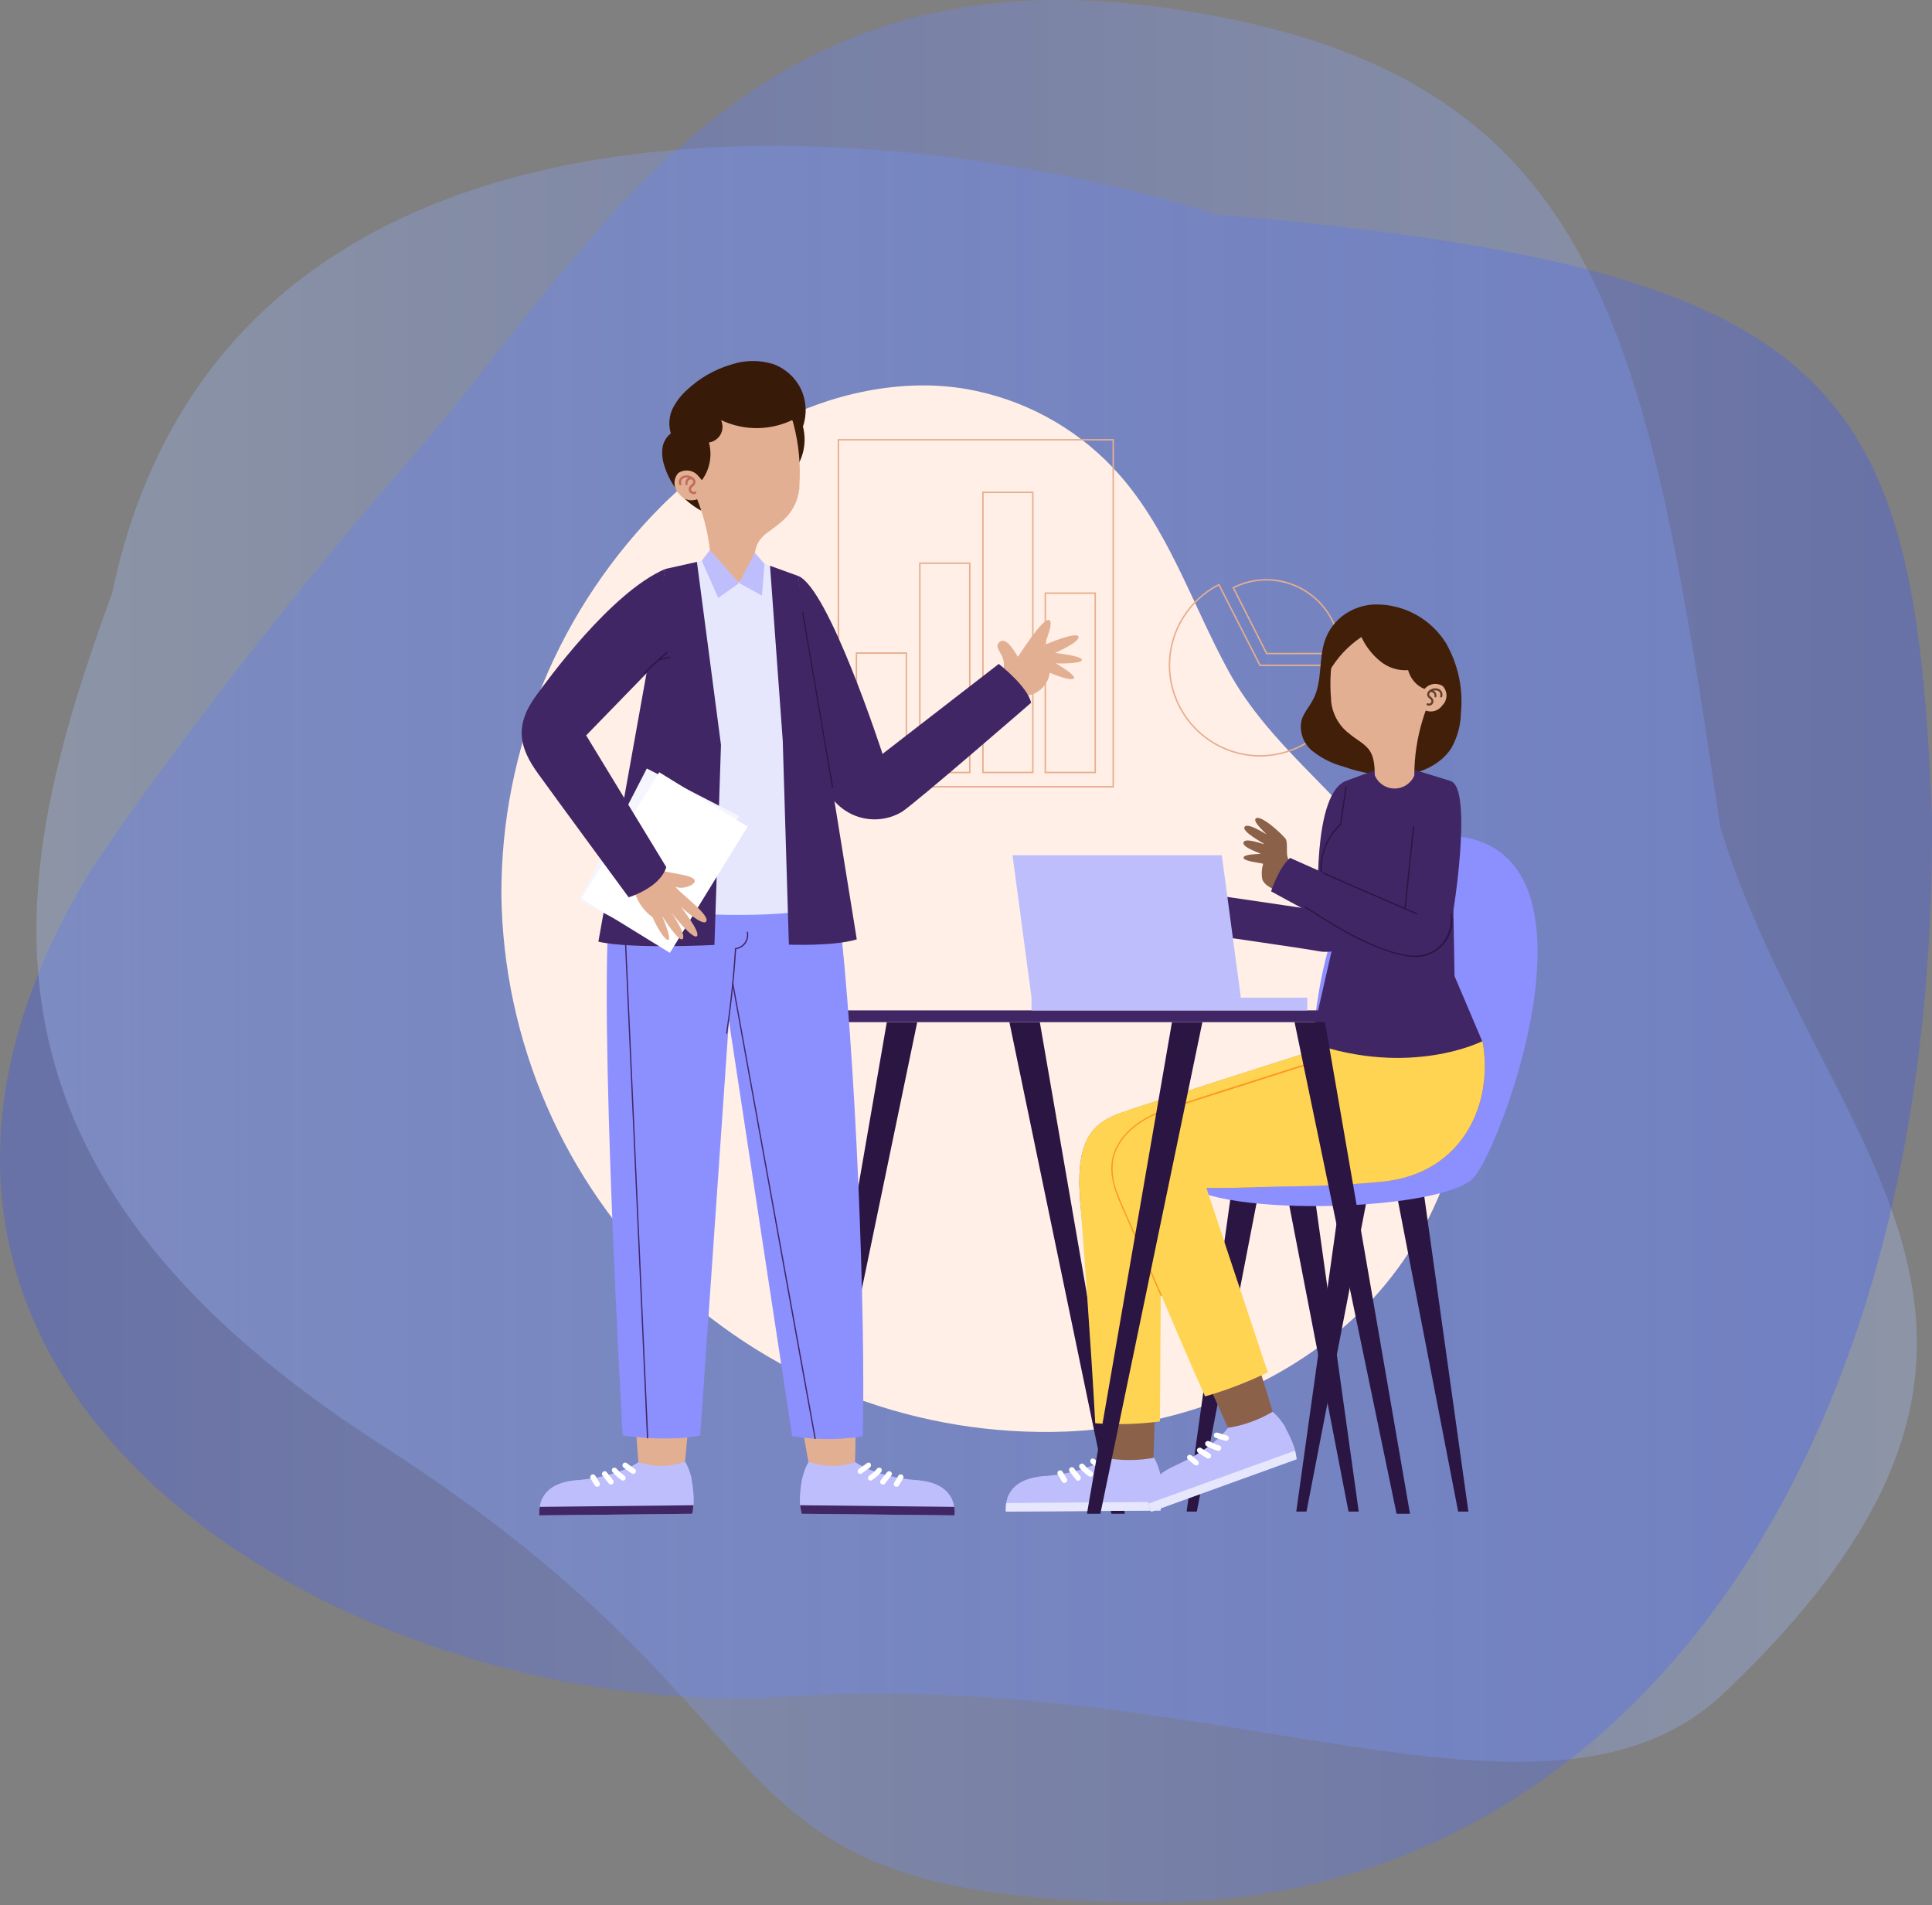 <svg xmlns="http://www.w3.org/2000/svg" width="289" height="285" viewBox="0 0 289 285" fill="none"><rect x="0" y="0" width="289" height="285" fill="#808080" stroke="none"/><path d="M60.457 69.754C37.175 96.459 19.372 121.395 13.381 130.524C-33.695 208.414 53.609 258.056 117.803 253.777C181.998 249.497 230.785 277.743 257.319 253.777C315.522 198.998 271.87 171.608 257.319 123.677C246.192 48.355 239.344 10.695 175.15 1.28C110.956 -8.135 89.558 36.373 60.457 69.754Z" fill="url(#paint0_linear_6_14895)" fill-opacity="0.3"></path><path d="M16.806 88.584C33.925 7.1 134.068 16.971 181.999 32.093C276.152 40.074 286.421 57.771 288.989 121.965C289.845 222.964 239.345 285.446 170.872 284.59C102.398 283.734 123.797 258.912 57.035 216.116C-9.727 173.32 2.256 128.812 16.806 88.584Z" fill="url(#paint1_linear_6_14895)" fill-opacity="0.3"></path><path d="M99.245 75.398C91.535 83.048 85.422 92.153 81.26 102.184C77.098 112.216 74.97 122.975 75 133.835C75.141 144.694 77.436 155.417 81.754 165.381C86.072 175.345 92.326 184.352 100.153 191.88C108.06 199.326 117.367 205.128 127.533 208.949C137.699 212.771 148.523 214.536 159.377 214.142C175.019 213.487 190.722 208.028 202.251 197.4C213.779 186.771 220.644 170.814 218.749 155.268C217.544 145.312 212.967 135.966 207.063 127.975C199.884 118.263 189.753 111.25 183.849 100.525C178.207 90.263 174.67 78.603 166.477 69.957C160.625 63.785 152.942 59.661 144.564 58.193C134.844 56.507 124.206 58.9 115.586 63.433C109.593 66.617 104.09 70.647 99.245 75.398Z" fill="#FFEFE6"></path><path d="M188.478 99.52H202.024C202.008 103.108 200.576 106.544 198.039 109.081C195.502 111.618 192.066 113.05 188.478 113.066C184.89 113.05 181.454 111.618 178.917 109.081C176.381 106.544 174.948 103.108 174.932 99.52C174.934 97.022 175.626 94.574 176.931 92.444C178.237 90.314 180.105 88.586 182.33 87.45L188.478 99.52Z" stroke="#E6AE8E" stroke-width="0.218" stroke-miterlimit="10"></path><path d="M189.473 97.757L184.486 87.914C186.026 87.134 187.729 86.727 189.455 86.726C192.377 86.74 195.174 87.906 197.24 89.972C199.306 92.038 200.472 94.835 200.486 97.757H189.473Z" stroke="#E6AE8E" stroke-width="0.218" stroke-miterlimit="10"></path><path d="M145.063 84.245H137.595V115.555H145.063V84.245Z" stroke="#E6AE8E" stroke-width="0.218" stroke-miterlimit="10"></path><path d="M135.578 97.687H128.11V115.556H135.578V97.687Z" stroke="#E6AE8E" stroke-width="0.218" stroke-miterlimit="10"></path><path d="M154.496 73.643H147.029V115.547H154.496V73.643Z" stroke="#E6AE8E" stroke-width="0.218" stroke-miterlimit="10"></path><path d="M163.83 88.726H156.363V115.547H163.83V88.726Z" stroke="#E6AE8E" stroke-width="0.218" stroke-miterlimit="10"></path><path d="M166.522 65.783H125.412V117.687H166.522V65.783Z" stroke="#E6AE8E" stroke-width="0.218" stroke-miterlimit="10"></path><path d="M155.542 152.901L168.259 226.431H166.25L150.992 152.901H155.542Z" fill="#2A1543"></path><path d="M132.653 152.901L119.937 226.431H121.945L137.203 152.901H132.653Z" fill="#2A1543"></path><path d="M184.215 178.116L177.499 226.108H179.027L188.32 178.116H184.215Z" fill="#2A1543"></path><path d="M196.54 178.116L203.247 226.108H201.719L192.435 178.116H196.54Z" fill="#2A1543"></path><path d="M200.61 178.116L193.902 226.108H195.431L204.714 178.116H200.61Z" fill="#2A1543"></path><path d="M212.932 178.116L219.648 226.108H218.12L208.827 178.116H212.932Z" fill="#2A1543"></path><path d="M176.513 176.106C178.932 182.22 215.814 181.46 220.496 176.106C224.802 171.189 241.963 124.97 215.78 124.97C192.513 124.97 196.33 171.512 196.033 172.045C195.736 172.578 176.626 172.936 176.513 176.106Z" fill="#8C8FFE"></path><path d="M219.727 155.975C219.555 160.431 218.122 164.746 215.596 168.421C213.75 170.991 211.255 173.026 208.365 174.316C198.338 178.84 173.735 177.521 173.735 177.521L172.714 212.456L172.548 218.151C169.342 219.303 165.438 218.194 165.438 218.194L164.888 212.788C163.875 202.762 161.788 182.089 161.596 179.906C160.879 171.39 162.862 168.316 167.15 166.665C169.334 165.792 194.644 157.739 194.644 157.739L195.928 155.993L219.727 155.975Z" fill="#8C6149"></path><path d="M219.727 155.976C219.555 160.431 218.122 164.747 215.596 168.421C213.75 170.992 211.255 173.026 208.365 174.316C198.338 178.84 173.735 177.522 173.735 177.522L173.508 212.623C170.3 213.04 167.058 213.131 163.831 212.893C163.272 202.116 161.788 182.063 161.596 179.88C160.879 171.364 162.862 168.29 167.15 166.639C169.334 165.766 194.644 157.714 194.644 157.714L195.928 155.967L219.727 155.976Z" fill="#FFD453"></path><path d="M173.813 224.5V224.657C173.797 224.883 173.767 225.107 173.726 225.33C173.726 225.522 173.647 225.731 173.604 225.95L150.477 226.107C150.465 225.903 150.465 225.699 150.477 225.496C150.477 225.303 150.477 225.076 150.538 224.814C150.535 224.765 150.535 224.715 150.538 224.666C150.782 223.365 151.717 221.557 154.905 220.963C155.066 220.923 155.229 220.894 155.394 220.875L156.154 220.788H156.416C162.739 220.247 165.525 218.107 165.525 218.107C167.879 218.512 170.286 218.494 172.634 218.054C172.961 218.634 173.219 219.249 173.403 219.889C173.464 220.081 173.525 220.29 173.578 220.517C173.578 220.561 173.578 220.605 173.621 220.657C173.665 220.71 173.665 220.841 173.682 220.945C173.7 221.05 173.682 221.006 173.682 221.033C173.682 221.059 173.682 221.033 173.682 221.085C173.785 221.601 173.853 222.123 173.883 222.648C173.902 223.266 173.879 223.885 173.813 224.5Z" fill="#BFBEFC"></path><path d="M163.175 218.291C163.252 218.214 163.355 218.17 163.463 218.168C163.571 218.174 163.673 218.217 163.752 218.291C163.819 218.335 163.884 218.385 163.944 218.439C164.258 218.666 164.564 218.893 164.887 219.112C164.976 219.17 165.043 219.256 165.079 219.356C165.119 219.46 165.119 219.575 165.079 219.679C165.023 219.774 164.932 219.842 164.826 219.87C164.719 219.897 164.607 219.882 164.511 219.828C164.075 219.522 163.638 219.208 163.219 218.876C163.142 218.8 163.098 218.696 163.097 218.588C163.084 218.482 163.112 218.376 163.175 218.291Z" fill="white"></path><path d="M161.543 219.043C161.581 219.004 161.626 218.973 161.677 218.952C161.727 218.931 161.781 218.92 161.835 218.92C161.89 218.92 161.944 218.931 161.994 218.952C162.044 218.973 162.09 219.004 162.128 219.043C162.429 219.397 162.768 219.716 163.141 219.994L163.316 220.125C163.405 220.184 163.472 220.27 163.508 220.37C163.536 220.479 163.521 220.595 163.464 220.693C163.409 220.787 163.32 220.855 163.215 220.883C163.111 220.91 162.999 220.896 162.905 220.842C162.405 220.495 161.948 220.09 161.543 219.636C161.468 219.555 161.425 219.45 161.42 219.339C161.42 219.284 161.43 219.23 161.451 219.179C161.472 219.127 161.503 219.081 161.543 219.043Z" fill="white"></path><path d="M160.033 219.584C160.11 219.509 160.213 219.465 160.321 219.461C160.376 219.459 160.431 219.469 160.483 219.49C160.534 219.511 160.58 219.543 160.618 219.584L161.561 220.78C161.635 220.859 161.678 220.961 161.683 221.068C161.684 221.124 161.673 221.178 161.652 221.229C161.631 221.28 161.6 221.326 161.561 221.365C161.483 221.44 161.381 221.484 161.273 221.488C161.219 221.491 161.164 221.482 161.114 221.461C161.064 221.439 161.02 221.407 160.985 221.365L160.033 220.169C159.959 220.09 159.916 219.988 159.91 219.881C159.91 219.826 159.921 219.771 159.942 219.72C159.963 219.669 159.994 219.623 160.033 219.584Z" fill="white"></path><path d="M158.373 219.985C158.468 219.931 158.581 219.916 158.687 219.944C158.793 219.972 158.884 220.04 158.94 220.134C159.15 220.483 159.351 220.833 159.56 221.173C159.591 221.221 159.612 221.274 159.622 221.33C159.632 221.385 159.631 221.442 159.619 221.498C159.607 221.553 159.584 221.605 159.551 221.651C159.519 221.698 159.477 221.737 159.429 221.767C159.334 221.822 159.221 221.837 159.115 221.809C159.009 221.781 158.918 221.713 158.862 221.619L158.242 220.571C158.211 220.524 158.19 220.471 158.18 220.416C158.171 220.361 158.172 220.305 158.184 220.25C158.196 220.196 158.219 220.144 158.252 220.099C158.284 220.053 158.325 220.015 158.373 219.985Z" fill="white"></path><path d="M173.788 224.658C173.788 224.876 173.744 225.103 173.7 225.33C173.657 225.557 173.622 225.741 173.578 225.95L150.451 226.116C150.434 225.91 150.434 225.702 150.451 225.496C150.457 225.271 150.477 225.046 150.512 224.824L173.788 224.658Z" fill="#E6E7FD"></path><path d="M193.7 216.832V216.98C193.752 217.199 193.805 217.417 193.848 217.644C193.892 217.871 193.901 218.055 193.936 218.273L172.189 226.133C172.091 225.955 172.009 225.768 171.944 225.574C171.872 225.357 171.814 225.135 171.77 224.911C171.77 224.867 171.77 224.815 171.77 224.762C171.56 223.452 171.848 221.435 174.617 219.819C174.757 219.732 174.903 219.653 175.053 219.583C175.277 219.46 175.508 219.35 175.743 219.251L175.979 219.138C181.761 216.518 183.674 213.574 183.674 213.574C186.026 213.172 188.288 212.356 190.355 211.164C190.857 211.598 191.308 212.087 191.7 212.622L192.076 213.164L192.154 213.277L192.311 213.531C192.311 213.531 192.311 213.583 192.311 213.609C192.311 213.635 192.311 213.609 192.311 213.653C192.577 214.106 192.813 214.576 193.019 215.059C193.293 215.631 193.521 216.224 193.7 216.832Z" fill="#BFBEFC"></path><path d="M181.595 214.526C181.644 214.426 181.728 214.349 181.831 214.308C181.933 214.272 182.043 214.272 182.145 214.308L182.381 214.386C182.748 214.5 183.115 214.613 183.482 214.709C183.589 214.731 183.684 214.79 183.752 214.875C183.811 214.969 183.833 215.081 183.813 215.19C183.804 215.243 183.784 215.294 183.755 215.34C183.725 215.386 183.687 215.425 183.643 215.456C183.598 215.487 183.547 215.509 183.494 215.52C183.441 215.531 183.386 215.532 183.333 215.522C182.818 215.382 182.302 215.225 181.796 215.059C181.747 215.036 181.703 215.003 181.667 214.962C181.631 214.922 181.604 214.874 181.586 214.823C181.554 214.726 181.558 214.621 181.595 214.526Z" fill="white"></path><path d="M180.31 215.775C180.333 215.725 180.365 215.68 180.405 215.643C180.445 215.606 180.492 215.578 180.543 215.559C180.594 215.54 180.649 215.532 180.703 215.534C180.758 215.537 180.811 215.55 180.861 215.574C181.264 215.799 181.688 215.986 182.127 216.133L182.337 216.194C182.442 216.214 182.536 216.273 182.599 216.36C182.631 216.405 182.654 216.456 182.666 216.51C182.678 216.564 182.679 216.62 182.668 216.674C182.647 216.781 182.585 216.876 182.495 216.938C182.406 217 182.296 217.024 182.188 217.006C181.6 216.849 181.034 216.62 180.502 216.325C180.407 216.274 180.332 216.19 180.293 216.089C180.274 216.038 180.266 215.984 180.269 215.93C180.272 215.876 180.286 215.823 180.31 215.775Z" fill="white"></path><path d="M179.071 216.788C179.12 216.689 179.204 216.611 179.307 216.57C179.408 216.531 179.52 216.531 179.621 216.57L180.914 217.382C181.012 217.433 181.089 217.517 181.132 217.618C181.171 217.719 181.171 217.831 181.132 217.933C181.083 218.032 180.999 218.11 180.896 218.151C180.847 218.172 180.793 218.184 180.739 218.184C180.685 218.184 180.632 218.172 180.582 218.151L179.289 217.339C179.192 217.29 179.117 217.205 179.08 217.103C179.038 217.003 179.035 216.891 179.071 216.788Z" fill="white"></path><path d="M177.639 217.758C177.71 217.674 177.811 217.622 177.921 217.612C178.03 217.602 178.139 217.636 178.224 217.705L179.15 218.483C179.196 218.516 179.235 218.559 179.263 218.608C179.292 218.657 179.311 218.711 179.319 218.767C179.326 218.824 179.322 218.881 179.306 218.936C179.291 218.99 179.264 219.041 179.229 219.085C179.15 219.162 179.045 219.204 178.936 219.204C178.827 219.204 178.722 219.162 178.643 219.085L177.709 218.308C177.631 218.242 177.58 218.148 177.567 218.047C177.554 217.945 177.58 217.842 177.639 217.758Z" fill="white"></path><path d="M193.734 216.989C193.778 217.199 193.83 217.417 193.865 217.644C193.9 217.871 193.935 218.055 193.961 218.273L172.214 226.133C172.115 225.956 172.033 225.768 171.97 225.575C171.9 225.356 171.842 225.135 171.795 224.911L193.734 216.989Z" fill="#E6E7FD"></path><path d="M206.854 176.753C195.998 177.871 179.902 177.111 179.902 177.111L188.522 205.112L190.373 211.155C188.325 212.387 186.055 213.205 183.692 213.566L181.247 208.151C176.81 198.352 167.893 178.605 167.517 177.583C166.784 175.661 166.373 168.91 174.137 166.639C181.902 164.369 206.321 155.749 206.321 155.749H221.762C223.474 165.155 218.767 175.522 206.854 176.753Z" fill="#8C6149"></path><path d="M206.853 176.753C195.997 177.871 180.373 177.426 180.373 177.426L189.639 205.278C186.623 206.74 183.488 207.943 180.268 208.876C175.84 199.077 167.36 178.579 167.019 177.583C166.285 175.661 166.189 168.369 173.954 166.098C181.718 163.827 206.321 155.749 206.321 155.749H221.762C223.474 165.155 218.766 175.522 206.853 176.753Z" fill="#FFD453"></path><path d="M196.068 158.901L183.046 163.032L177.674 164.778C176.061 165.253 174.475 165.815 172.923 166.464C170.207 167.669 167.587 169.617 166.591 172.525C165.447 175.879 167.246 179.259 168.565 182.272L173.08 192.595L173.622 193.836C173.674 193.94 173.832 193.836 173.788 193.739L169.334 183.582C168.618 181.923 167.832 180.281 167.203 178.586C166.528 177.001 166.29 175.264 166.513 173.556C167.063 170.551 169.526 168.359 172.137 167.04C173.63 166.341 175.175 165.757 176.757 165.294L181.998 163.626L192.548 160.263L196.12 159.136C196.151 159.129 196.179 159.11 196.196 159.083C196.213 159.056 196.219 159.024 196.212 158.992C196.205 158.961 196.186 158.934 196.159 158.917C196.132 158.899 196.099 158.894 196.068 158.901Z" fill="#FF9620"></path><path d="M178.051 133.102C177.081 132.071 177.535 130.482 176.356 130.648C175.177 130.813 176.086 133.704 176.077 133.783C176.068 133.862 169.963 132.324 169.579 133.276C169.334 133.931 172.435 135.163 172.435 135.163C172.435 135.163 168.068 136.866 168.356 137.591C168.644 138.316 172.173 136.936 172.173 136.936C172.173 136.936 169.832 139.792 170.278 140.159C170.723 140.525 173.09 138.01 173.09 138.01C173.09 138.01 172.173 141.215 172.819 141.154C173.465 141.093 174.566 138.351 174.566 138.351C174.987 138.672 175.474 138.896 175.992 139.008C176.509 139.119 177.045 139.116 177.562 138.997C178.165 138.829 178.719 138.517 179.175 138.088C179.631 137.659 179.977 137.126 180.182 136.534C180.461 135.102 178.505 133.582 178.051 133.102Z" fill="#8C6149"></path><path d="M201.473 116.761C196.181 118.508 197.22 136.167 197.22 136.167L178.879 133.469C178.152 135.355 177.756 137.352 177.709 139.373C177.709 139.373 195.954 141.993 197.255 142.281C198.556 142.569 202.775 142.394 202.932 139.102C203.089 135.809 201.473 116.761 201.473 116.761Z" fill="#402664"></path><path d="M201.875 91.442C200.271 92.319 199.018 93.722 198.329 95.416C197.15 98.368 197.91 101.853 196.408 104.665C195.84 105.748 194.949 106.683 194.661 107.853C194.507 108.689 194.584 109.55 194.882 110.346C195.181 111.141 195.69 111.84 196.356 112.368C197.724 113.447 199.299 114.232 200.984 114.674C203.765 115.683 206.72 116.122 209.674 115.967C212.618 115.687 215.561 114.316 217.098 111.906C218.004 110.305 218.496 108.504 218.53 106.665C218.9 102.992 218.099 99.297 216.242 96.106C215.132 94.365 213.601 92.93 211.791 91.935C209.981 90.94 207.95 90.416 205.884 90.412C204.483 90.421 203.107 90.775 201.875 91.442Z" fill="#421F09"></path><path d="M221.719 155.749C221.719 155.749 211.02 161.216 196.068 155.967L200.784 135.277C197.02 134.045 196.277 127.303 200.391 123.32L201.474 116.761L205.745 115.189L211.361 115.093L217.055 116.84L217.579 146.01L221.719 155.749Z" fill="#402664"></path><path d="M201.159 135.242C200.305 134.94 199.547 134.414 198.965 133.72C198.383 133.026 197.997 132.188 197.849 131.294C197.517 129.422 197.825 127.493 198.722 125.818C199.19 124.91 199.814 124.091 200.565 123.399C200.578 123.393 200.589 123.384 200.598 123.374C200.607 123.363 200.614 123.351 200.618 123.338C200.888 121.477 201.168 119.617 201.439 117.757C201.439 117.634 201.281 117.591 201.264 117.704C200.984 119.556 200.711 121.407 200.443 123.259C199.05 124.551 198.094 126.245 197.709 128.106C197.476 129.064 197.446 130.06 197.621 131.03C197.795 132 198.17 132.923 198.722 133.739C199.314 134.565 200.156 135.178 201.124 135.486C201.229 135.46 201.273 135.276 201.159 135.242Z" fill="#2A1543"></path><path d="M199.115 104.682C199.12 104.72 199.12 104.758 199.115 104.795C199.115 104.795 199.115 104.883 199.115 104.926C199.301 106.668 200.133 108.276 201.447 109.433C201.979 109.886 202.536 110.309 203.116 110.699C203.281 110.804 203.43 110.909 203.57 111.014L203.902 111.267C205.019 112.14 205.648 113.101 205.648 115.957C205.887 116.542 206.294 117.043 206.816 117.398C207.339 117.753 207.955 117.945 208.587 117.95C209.219 117.956 209.838 117.775 210.367 117.429C210.897 117.084 211.312 116.59 211.561 116.009C211.559 113.17 211.983 110.347 212.819 107.634C212.967 107.127 213.116 106.699 213.247 106.359C213.366 106.011 213.503 105.67 213.657 105.337C213.657 105.337 213.552 97.712 212.469 95.73C209.849 90.83 200.452 92.42 199.692 96.306C199.06 99.05 198.865 101.877 199.115 104.682Z" fill="#E3AF93"></path><path d="M198.819 100.455C200.011 98.383 201.663 96.614 203.649 95.284C204.294 96.684 205.25 97.917 206.444 98.891C207.615 99.865 209.116 100.35 210.636 100.245C210.873 101.115 211.373 101.89 212.068 102.464C212.756 103.008 213.602 103.315 214.479 103.337C215.072 101.578 215.213 99.698 214.889 97.87C214.571 96.052 213.579 94.421 212.112 93.302C210.365 92.035 208.077 91.817 205.92 91.773C204.761 91.68 203.595 91.829 202.496 92.21C201.243 92.864 200.153 93.793 199.308 94.926C199.053 95.216 198.857 95.554 198.733 95.919C198.608 96.285 198.558 96.672 198.583 97.057C198.583 97.346 198.234 97.712 198.304 97.992C198.461 98.752 198.627 99.669 198.819 100.455Z" fill="#421F09"></path><path d="M215.735 105.53C215.427 105.973 214.959 106.28 214.429 106.384C213.899 106.488 213.349 106.383 212.896 106.089C212.534 105.689 212.341 105.163 212.359 104.624C212.377 104.084 212.604 103.573 212.992 103.198C213.299 102.753 213.767 102.445 214.298 102.34C214.828 102.236 215.378 102.343 215.831 102.639C216.195 103.038 216.389 103.564 216.372 104.104C216.354 104.644 216.125 105.156 215.735 105.53Z" fill="#E3AF93"></path><path d="M215.307 103.101C215.117 103.009 214.908 102.96 214.696 102.96C214.484 102.96 214.275 103.009 214.084 103.101C213.901 103.177 213.741 103.3 213.622 103.459C213.553 103.547 213.508 103.651 213.49 103.761C213.472 103.87 213.481 103.983 213.517 104.088C213.584 104.253 213.7 104.393 213.849 104.49C213.936 104.55 214.011 104.627 214.067 104.717C214.104 104.783 214.119 104.859 214.111 104.934C214.104 105.009 214.073 105.079 214.023 105.136C213.97 105.189 213.903 105.224 213.83 105.238C213.757 105.252 213.681 105.244 213.613 105.215C213.595 105.205 213.575 105.198 213.554 105.196C213.533 105.194 213.512 105.196 213.492 105.203C213.473 105.21 213.455 105.22 213.439 105.234C213.424 105.248 213.412 105.266 213.403 105.285C213.394 105.304 213.39 105.324 213.389 105.345C213.388 105.366 213.391 105.386 213.399 105.406C213.406 105.425 213.417 105.443 213.431 105.458C213.446 105.474 213.463 105.486 213.482 105.494C213.566 105.537 213.659 105.558 213.753 105.555C213.846 105.557 213.938 105.54 214.024 105.504C214.11 105.467 214.187 105.414 214.25 105.346C214.346 105.241 214.406 105.108 214.422 104.967C214.437 104.826 214.408 104.683 214.338 104.56C214.26 104.439 214.163 104.333 214.05 104.245C213.951 104.176 213.867 104.087 213.805 103.983C213.789 103.925 213.787 103.864 213.799 103.805C213.811 103.746 213.837 103.69 213.875 103.643C213.906 103.594 213.948 103.552 213.997 103.521C214.16 103.517 214.318 103.572 214.443 103.678C214.498 103.74 214.539 103.814 214.561 103.894C214.584 103.974 214.588 104.059 214.574 104.141C214.568 104.182 214.579 104.224 214.603 104.258C214.627 104.292 214.664 104.316 214.705 104.324C214.742 104.325 214.779 104.312 214.807 104.288C214.836 104.264 214.855 104.23 214.862 104.193C214.883 104.064 214.876 103.932 214.839 103.807C214.803 103.681 214.739 103.566 214.652 103.468C214.583 103.4 214.504 103.344 214.416 103.302C214.654 103.233 214.91 103.254 215.132 103.363C215.264 103.428 215.366 103.538 215.421 103.673C215.476 103.809 215.479 103.96 215.429 104.097C215.421 104.116 215.416 104.136 215.415 104.157C215.414 104.178 215.418 104.199 215.425 104.218C215.432 104.238 215.443 104.256 215.458 104.271C215.472 104.286 215.489 104.298 215.508 104.307C215.526 104.317 215.546 104.323 215.567 104.325C215.588 104.327 215.609 104.325 215.628 104.318C215.648 104.312 215.666 104.301 215.682 104.287C215.697 104.273 215.709 104.256 215.718 104.237C215.796 104.03 215.798 103.801 215.723 103.593C215.648 103.385 215.5 103.21 215.307 103.101Z" fill="#633F2A"></path><path d="M193.605 129.678C193.5 129.181 192.854 129.058 192.609 128.255C192.365 127.451 192.67 126.045 192.321 125.495C191.972 124.945 188.478 121.643 187.806 122.473C187.404 122.971 189.422 124.7 189.413 124.77C189.404 124.84 186.653 122.953 186.173 123.687C185.692 124.421 189.133 126.176 189.107 126.264C189.081 126.351 186.295 125.215 186.015 125.993C185.736 126.77 188.548 127.609 188.557 127.696C188.566 127.783 186.103 127.696 186.015 128.281C185.928 128.866 188.932 129.093 188.95 129.224C188.722 129.98 188.681 130.78 188.828 131.556C189.151 132.526 191.116 133.513 191.815 133.137C192.513 132.761 193.745 130.325 193.605 129.678Z" fill="#8C6149"></path><path d="M217.055 116.866C220.356 118.036 217.395 137.635 216.714 139.722C215.788 142.56 212.251 143.897 208.583 142.691C204.915 141.486 190.137 133.329 190.137 133.329C190.137 133.329 191.255 129.835 192.967 128.324L210.295 136.036L211.771 122.333L217.055 116.866Z" fill="#402664"></path><path d="M217.177 136.673C217.177 136.56 216.985 136.612 217.003 136.726C217.107 137.598 217.012 138.482 216.726 139.312C216.44 140.142 215.971 140.897 215.352 141.52C214.774 142.061 214.081 142.465 213.326 142.7C212.45 142.957 211.529 143.019 210.627 142.883C209.694 142.75 208.775 142.527 207.885 142.219C207.011 141.94 206.138 141.617 205.326 141.258C203.661 140.54 202.042 139.721 200.478 138.804C198.906 137.931 197.369 136.927 195.832 135.94L195.273 135.582C195.168 135.512 195.081 135.678 195.177 135.739C196.749 136.752 198.321 137.756 199.937 138.7C201.536 139.655 203.189 140.515 204.889 141.276C205.762 141.643 206.636 141.983 207.509 142.28C208.408 142.599 209.33 142.845 210.269 143.014C211.191 143.197 212.141 143.197 213.064 143.014C213.84 142.827 214.565 142.468 215.186 141.966C215.844 141.445 216.374 140.781 216.736 140.024C217.097 139.267 217.281 138.438 217.273 137.599C217.23 137.346 217.203 136.883 217.177 136.673Z" fill="#2A1543"></path><path d="M212.016 136.622L210.269 135.862L210.767 131.094L211.265 126.36C211.361 125.487 211.457 124.561 211.544 123.661C211.544 123.548 211.378 123.548 211.361 123.661L210.863 128.43L210.365 133.164C210.278 134.037 210.182 134.91 210.086 135.784L206.549 134.247L201.072 131.862L197.981 130.517C197.867 130.465 197.78 130.631 197.885 130.675L203.369 133.059L208.846 135.443L211.92 136.779C212.025 136.832 212.121 136.675 212.016 136.622Z" fill="#2A1543"></path><path d="M205.91 151.138H124.084V152.893H205.91V151.138Z" fill="#402664"></path><path d="M198.198 152.901L210.914 226.431H208.906L193.648 152.901H198.198Z" fill="#2A1543"></path><path d="M175.309 152.901L162.592 226.431H164.601L179.859 152.901H175.309Z" fill="#2A1543"></path><path d="M185.614 149.233H154.303L151.456 127.931H182.767L185.614 149.233Z" fill="#BFBEFC"></path><path d="M195.553 149.233H154.303V151.137H195.553V149.233Z" fill="#BFBEFC"></path><path d="M119.664 224.998V225.146C119.664 225.374 119.707 225.583 119.742 225.819C119.777 226.055 119.821 226.212 119.865 226.43L142.721 226.675C142.752 226.476 142.767 226.274 142.765 226.072C142.765 225.88 142.765 225.653 142.712 225.4C142.716 225.35 142.716 225.301 142.712 225.251C142.476 223.959 141.559 222.168 138.441 221.566C138.293 221.566 138.136 221.513 137.961 221.487C137.716 221.487 137.472 221.417 137.21 221.391H136.948C130.703 220.832 127.952 218.71 127.952 218.71C125.637 219.095 123.271 219.068 120.965 218.631C120.644 219.204 120.386 219.81 120.197 220.439C120.135 220.631 120.074 220.841 120.022 221.059C120.022 221.103 120.022 221.146 119.978 221.199C119.935 221.251 119.978 221.382 119.917 221.478C119.856 221.574 119.917 221.539 119.917 221.574C119.815 222.084 119.747 222.601 119.716 223.12C119.65 223.744 119.632 224.372 119.664 224.998Z" fill="#BFBEFC"></path><path d="M130.206 218.902C130.17 218.862 130.126 218.83 130.076 218.809C130.026 218.788 129.972 218.778 129.918 218.78C129.812 218.782 129.709 218.822 129.63 218.893L129.438 219.042L128.512 219.706C128.421 219.762 128.353 219.849 128.32 219.95C128.281 220.051 128.281 220.163 128.32 220.265C128.375 220.358 128.464 220.426 128.569 220.454C128.673 220.482 128.785 220.467 128.879 220.413C129.315 220.116 129.752 219.802 130.163 219.479C130.202 219.441 130.233 219.397 130.254 219.347C130.275 219.298 130.285 219.244 130.285 219.19C130.293 219.139 130.291 219.087 130.277 219.038C130.264 218.988 130.239 218.942 130.206 218.902Z" fill="white"></path><path d="M131.813 219.644C131.735 219.57 131.632 219.529 131.524 219.529C131.417 219.529 131.314 219.57 131.236 219.644C130.938 219.993 130.601 220.306 130.232 220.578L130.057 220.709C129.966 220.766 129.898 220.852 129.865 220.954C129.826 221.055 129.826 221.167 129.865 221.268C129.92 221.362 130.009 221.43 130.114 221.458C130.219 221.486 130.33 221.471 130.424 221.417C130.922 221.078 131.377 220.679 131.778 220.229C131.853 220.151 131.896 220.049 131.9 219.941C131.911 219.834 131.879 219.728 131.813 219.644Z" fill="white"></path><path d="M133.298 220.186C133.22 220.111 133.118 220.068 133.01 220.064C132.956 220.064 132.903 220.074 132.853 220.095C132.803 220.116 132.759 220.147 132.722 220.186L131.778 221.365C131.703 221.443 131.66 221.546 131.656 221.653C131.657 221.762 131.701 221.866 131.778 221.942C131.815 221.981 131.86 222.012 131.909 222.034C131.959 222.055 132.013 222.065 132.066 222.064C132.12 222.065 132.172 222.056 132.222 222.036C132.271 222.017 132.317 221.987 132.355 221.95L133.289 220.763C133.327 220.727 133.358 220.683 133.379 220.635C133.4 220.587 133.411 220.536 133.411 220.483C133.415 220.428 133.407 220.373 133.388 220.322C133.368 220.271 133.337 220.224 133.298 220.186Z" fill="white"></path><path d="M134.95 220.587C134.854 220.533 134.741 220.518 134.635 220.546C134.529 220.573 134.438 220.642 134.382 220.736C134.181 221.076 133.971 221.417 133.77 221.766C133.739 221.812 133.716 221.863 133.705 221.917C133.694 221.971 133.694 222.027 133.706 222.081C133.717 222.135 133.74 222.186 133.772 222.231C133.804 222.277 133.845 222.314 133.893 222.343C133.987 222.398 134.099 222.414 134.205 222.388C134.311 222.362 134.403 222.296 134.46 222.203L135.072 221.172C135.104 221.127 135.126 221.075 135.137 221.02C135.149 220.965 135.149 220.908 135.137 220.853C135.126 220.799 135.103 220.747 135.071 220.701C135.039 220.655 134.997 220.616 134.95 220.587Z" fill="white"></path><path d="M119.682 225.156C119.682 225.365 119.735 225.592 119.778 225.811C119.822 226.029 119.848 226.221 119.892 226.431L142.748 226.675C142.78 226.476 142.794 226.274 142.792 226.073C142.789 225.847 142.772 225.623 142.739 225.4L119.682 225.156Z" fill="#402664"></path><path d="M106.442 134.893C112.18 169.662 120.913 218.614 120.913 218.614C123.156 219.484 125.638 219.511 127.9 218.693C127.9 218.693 129.28 167.426 125.28 134.893H106.442Z" fill="#E3AF93"></path><path d="M103.759 224.998V225.146C103.742 225.372 103.713 225.597 103.672 225.819C103.628 226.011 103.602 226.212 103.558 226.43L80.693 226.675C80.682 226.474 80.682 226.273 80.693 226.072C80.693 225.88 80.693 225.653 80.755 225.4C80.75 225.35 80.75 225.301 80.755 225.251C80.99 223.959 81.907 222.168 85.025 221.566C85.174 221.566 85.34 221.513 85.506 221.487C85.75 221.487 85.995 221.417 86.257 221.391H86.51C92.763 220.832 95.506 218.71 95.506 218.71C97.821 219.094 100.187 219.067 102.493 218.631C102.814 219.204 103.072 219.81 103.261 220.439L103.436 221.059C103.436 221.103 103.436 221.146 103.436 221.199C103.462 221.291 103.483 221.384 103.497 221.478C103.502 221.51 103.502 221.543 103.497 221.574C103.6 222.084 103.667 222.601 103.698 223.12C103.772 223.743 103.792 224.371 103.759 224.998Z" fill="#BFBEFC"></path><path d="M93.227 218.903C93.262 218.861 93.307 218.828 93.357 218.807C93.407 218.786 93.461 218.777 93.515 218.78C93.621 218.784 93.723 218.824 93.803 218.894L93.996 219.042C94.293 219.269 94.607 219.488 94.921 219.706C95.012 219.762 95.08 219.849 95.114 219.951C95.128 220.003 95.132 220.058 95.124 220.112C95.117 220.166 95.098 220.218 95.07 220.265C95.015 220.358 94.926 220.427 94.821 220.454C94.716 220.482 94.605 220.467 94.511 220.413C94.074 220.117 93.638 219.802 93.227 219.479C93.152 219.401 93.109 219.299 93.105 219.191C93.104 219.137 93.115 219.083 93.136 219.034C93.157 218.984 93.188 218.94 93.227 218.903Z" fill="white"></path><path d="M91.612 219.644C91.69 219.57 91.793 219.529 91.9 219.529C92.007 219.529 92.111 219.57 92.189 219.644C92.491 219.989 92.827 220.302 93.193 220.578L93.376 220.709C93.467 220.764 93.533 220.851 93.56 220.954C93.581 221.003 93.593 221.057 93.593 221.111C93.593 221.165 93.581 221.219 93.56 221.268C93.505 221.362 93.415 221.43 93.311 221.458C93.206 221.486 93.095 221.471 93.001 221.417C92.505 221.078 92.053 220.679 91.656 220.229C91.581 220.151 91.537 220.049 91.533 219.941C91.524 219.836 91.551 219.73 91.612 219.644Z" fill="white"></path><path d="M90.162 220.186C90.236 220.111 90.336 220.067 90.442 220.064C90.497 220.064 90.552 220.075 90.603 220.096C90.653 220.117 90.7 220.147 90.739 220.186L91.673 221.365C91.748 221.443 91.792 221.546 91.796 221.653C91.797 221.707 91.787 221.76 91.768 221.809C91.748 221.858 91.719 221.904 91.682 221.942C91.645 221.981 91.6 222.012 91.551 222.033C91.501 222.054 91.448 222.064 91.394 222.064C91.341 222.066 91.287 222.057 91.238 222.038C91.188 222.018 91.143 221.988 91.106 221.95L90.162 220.763C90.089 220.688 90.045 220.588 90.04 220.483C90.04 220.428 90.051 220.373 90.072 220.323C90.093 220.272 90.123 220.225 90.162 220.186Z" fill="white"></path><path d="M88.486 220.588C88.58 220.534 88.691 220.519 88.796 220.547C88.901 220.575 88.99 220.643 89.045 220.736L89.665 221.767C89.697 221.812 89.718 221.864 89.729 221.919C89.739 221.973 89.738 222.029 89.726 222.084C89.714 222.138 89.69 222.189 89.657 222.233C89.624 222.278 89.582 222.315 89.534 222.343C89.441 222.398 89.331 222.414 89.226 222.388C89.121 222.362 89.031 222.295 88.975 222.203L88.355 221.173C88.296 221.078 88.276 220.963 88.301 220.853C88.325 220.744 88.392 220.649 88.486 220.588Z" fill="white"></path><path d="M103.743 225.156C103.726 225.375 103.697 225.594 103.656 225.811C103.656 226.011 103.586 226.221 103.542 226.431L80.677 226.675C80.665 226.474 80.665 226.273 80.677 226.073C80.683 225.847 80.703 225.623 80.738 225.4L103.743 225.156Z" fill="#402664"></path><path d="M95.49 218.693C97.752 219.511 100.234 219.484 102.477 218.614C102.477 218.614 108.591 151.426 110.398 134.893H91.184C90.896 158.806 95.49 218.693 95.49 218.693Z" fill="#E3AF93"></path><path d="M129.052 214.832C128.475 214.946 127.908 215.033 127.305 215.103H126.999C125.34 215.276 123.669 215.308 122.004 215.199H121.82C120.704 215.132 119.593 215.001 118.493 214.806L109.034 152.7L104.746 214.71C103.681 214.931 102.601 215.074 101.514 215.138H101.209C99.806 215.194 98.401 215.18 96.999 215.094H96.807C94.676 214.954 93.139 214.71 93.139 214.71C93.139 214.71 89.462 150.395 91.252 134.875H125.314C128.056 157.565 129.515 197.321 129.052 214.832Z" fill="#8C8FFE"></path><path d="M122.04 215.234H121.857L119.682 203.26C117.993 193.944 116.305 184.614 114.616 175.269C112.928 165.924 111.231 156.544 109.525 147.129C109.525 147.015 109.682 146.963 109.699 147.076C110.648 152.357 111.603 157.638 112.564 162.919C114.258 172.235 115.95 181.566 117.638 190.911L122.04 215.234Z" fill="#402664"></path><path d="M96.966 215.138H96.774L96.119 200.29C95.647 189.757 95.178 179.219 94.713 168.674L93.298 136.901C93.298 136.779 93.481 136.779 93.481 136.901L94.276 154.735C94.748 165.274 95.216 175.812 95.682 186.351L96.966 215.138Z" fill="#402664"></path><path d="M111.883 139.417C111.883 139.303 111.691 139.347 111.708 139.469C111.761 139.744 111.755 140.026 111.692 140.298C111.629 140.571 111.51 140.827 111.341 141.05C111.024 141.456 110.566 141.727 110.058 141.81C110.045 141.806 110.033 141.804 110.02 141.805C110.007 141.806 109.995 141.809 109.984 141.815C109.972 141.82 109.962 141.828 109.954 141.838C109.946 141.848 109.939 141.859 109.935 141.871C109.926 141.893 109.926 141.918 109.935 141.941C109.83 143.574 109.708 145.198 109.551 146.832C109.394 148.465 109.21 150.115 109.001 151.749C108.878 152.683 108.747 153.609 108.616 154.543C108.616 154.657 108.774 154.709 108.791 154.587C109.036 152.945 109.251 151.3 109.437 149.653C109.624 148.005 109.787 146.354 109.927 144.701C109.996 143.827 110.058 142.893 110.119 141.984C110.661 141.893 111.149 141.603 111.49 141.172C111.676 140.924 111.808 140.639 111.876 140.337C111.943 140.034 111.946 139.72 111.883 139.417Z" fill="#402664"></path><path d="M151.193 103.582C151.193 103.582 153.385 104.691 155.184 103.486C155.684 103.176 156.109 102.759 156.429 102.265C156.75 101.771 156.956 101.213 157.035 100.63C157.035 100.63 160.04 101.931 160.608 101.503C161.175 101.075 157.944 99.232 157.944 99.232C157.944 99.232 161.769 99.355 161.839 98.726C161.909 98.097 157.822 97.669 157.822 97.669C157.822 97.669 161.682 95.992 161.315 95.206C160.948 94.42 156.206 96.481 156.206 96.481C156.206 96.481 157.691 93.084 156.974 92.761C155.961 92.28 152.319 98.289 152.249 98.237C152.18 98.184 150.677 95.162 149.586 95.984C148.494 96.805 150.118 97.669 150.162 99.25C150.214 99.949 149.848 102.674 151.193 103.582Z" fill="#E3AF93"></path><path d="M119.386 86.149C123.945 87.896 132.015 112.77 132.015 112.77L149.403 99.311C149.403 99.311 153.683 102.63 154.242 105.119C154.242 105.119 137.141 119.966 134.932 121.425C133.194 122.466 131.126 122.809 129.146 122.382C127.166 121.956 125.422 120.792 124.268 119.128C121.883 115.233 117.281 97.861 117.281 97.861L119.386 86.149Z" fill="#402664"></path><path d="M99.507 85.111L106.389 83.573L112.887 83.801L119.385 86.15L125.298 134.902C118.381 138.526 91.856 136.255 91.236 134.954L99.507 85.111Z" fill="#E6E7FD"></path><path d="M115.184 84.63L117.088 110.779L118.005 141.303C118.005 141.303 124.826 141.565 128.162 140.509L119.385 86.15L115.184 84.63Z" fill="#402664"></path><path d="M122.869 107.547C122.287 104.129 121.705 100.72 121.123 97.32L120.162 91.59C120.162 91.468 119.961 91.52 119.987 91.59C120.569 94.996 121.152 98.405 121.734 101.817C122.316 105.229 122.898 108.638 123.481 112.045C123.807 113.949 124.127 115.858 124.441 117.774C124.441 117.887 124.642 117.844 124.625 117.721C124.019 114.344 123.434 110.953 122.869 107.547Z" fill="#2A1543"></path><path d="M104.25 84.053L107.848 111.425L106.87 141.347C106.87 141.347 94.555 142.002 89.507 140.858L99.507 85.11L104.25 84.053Z" fill="#402664"></path><path d="M110.559 122.067L96.756 114.952L86.6 134.655L100.403 141.769L110.559 122.067Z" fill="#F5F5FE"></path><path d="M111.829 123.655L98.606 115.514L86.985 134.389L100.208 142.531L111.829 123.655Z" fill="white"></path><path d="M98.372 129.948C98.948 130.604 103.874 130.708 103.926 131.765C103.926 132.464 102.022 133.101 101.009 132.638C101.883 133.739 106.407 137.005 105.603 137.879C105.009 138.508 101.865 135.669 101.865 135.669C101.865 135.669 104.878 139.494 104.241 140.036C103.603 140.577 100.45 136.542 100.45 136.542C100.45 136.542 102.835 139.984 102.066 140.49C101.481 140.874 99.062 137.04 99.062 137.04C99.062 137.04 100.468 140.377 99.996 140.577C99.525 140.778 98.311 138.831 97.629 137.224C96.148 136.151 95.123 134.561 94.756 132.769L98.372 129.948Z" fill="#E3AF93"></path><path d="M99.507 85.11C91.341 88.604 81.673 102.036 80.215 104.028C76.861 108.604 77.717 111.888 80.503 115.74C83.175 119.451 94.04 134.22 94.04 134.22C94.04 134.22 98.722 132.823 99.665 129.705L87.682 110.001L97.385 100.019L99.507 85.11Z" fill="#402664"></path><path d="M100.171 98.22L98.852 98.534L99.856 97.661C99.944 97.582 99.813 97.451 99.725 97.53C98.546 98.517 97.411 99.565 96.328 100.657C96.24 100.735 96.371 100.866 96.459 100.779C97.149 100.089 97.856 99.416 98.581 98.77H98.634L100.214 98.386C100.337 98.368 100.284 98.194 100.171 98.22Z" fill="#2A1543"></path><path d="M104.818 76.35C102.213 74.924 100.265 72.54 99.386 69.704C99.097 68.863 98.996 67.969 99.089 67.084C99.135 66.644 99.27 66.218 99.487 65.832C99.703 65.446 99.995 65.109 100.346 64.839C99.987 63.646 100.065 62.364 100.565 61.224C101.107 60.116 101.861 59.125 102.783 58.306C104.654 56.553 106.909 55.261 109.368 54.533C111.411 53.847 113.617 53.823 115.674 54.464C117.489 55.126 118.974 56.47 119.814 58.21C120.634 59.965 120.74 61.969 120.111 63.8C120.422 65.009 120.438 66.275 120.157 67.491C119.876 68.707 119.306 69.838 118.495 70.787C117.211 72.126 115.614 73.126 113.849 73.695C110.908 74.801 107.89 75.689 104.818 76.35Z" fill="#381A08"></path><path d="M103.849 73.651C105.455 77.287 106.319 81.206 106.39 85.18C106.68 85.795 107.144 86.311 107.724 86.667C108.303 87.022 108.974 87.201 109.654 87.18C110.334 87.16 110.992 86.941 111.55 86.552C112.107 86.162 112.539 85.619 112.792 84.988C112.722 82.481 113.15 81.302 113.945 80.429L114.146 80.219L114.285 80.079L114.591 79.826L115.045 79.477C115.792 78.955 116.509 78.392 117.194 77.791C118.544 76.557 119.392 74.869 119.578 73.049C119.578 73.049 119.578 72.996 119.578 72.97C119.582 72.935 119.582 72.9 119.578 72.865C119.582 72.81 119.582 72.755 119.578 72.699C119.582 72.673 119.582 72.647 119.578 72.621C119.783 69.534 119.488 66.434 118.705 63.442C117.831 59.249 107.552 57.747 104.818 63.145C103.77 65.372 103.849 73.651 103.849 73.651Z" fill="#E3AF93"></path><path d="M118.984 62.594C117.277 63.5 115.382 63.994 113.45 64.037C111.518 64.079 109.603 63.669 107.857 62.838C108.011 63.176 108.086 63.544 108.075 63.915C108.065 64.286 107.969 64.65 107.796 64.978C107.617 65.3 107.366 65.577 107.063 65.787C106.761 65.998 106.414 66.136 106.049 66.192C106.378 67.41 106.351 68.696 105.972 69.898C105.593 71.101 104.877 72.17 103.91 72.978C103.185 70.734 102.408 68.48 102.556 66.122C102.589 64.944 102.877 63.786 103.402 62.731C103.927 61.675 104.675 60.746 105.595 60.009C107.499 58.638 109.962 58.445 112.338 58.358C113.366 58.284 114.4 58.319 115.421 58.463C116.449 58.616 117.406 59.079 118.163 59.79C118.522 60.153 118.786 60.599 118.929 61.088C119.072 61.578 119.091 62.095 118.984 62.594Z" fill="#381A08"></path><path d="M101.629 73.905C101.972 74.382 102.488 74.705 103.066 74.805C103.645 74.905 104.239 74.773 104.721 74.438C105.107 73.995 105.303 73.419 105.269 72.833C105.235 72.247 104.972 71.697 104.538 71.303C104.194 70.828 103.678 70.506 103.1 70.406C102.523 70.307 101.929 70.437 101.446 70.77C101.06 71.213 100.864 71.789 100.898 72.375C100.932 72.961 101.195 73.51 101.629 73.905Z" fill="#E3AF93"></path><path d="M102.03 71.259C102.237 71.159 102.464 71.107 102.694 71.107C102.923 71.107 103.15 71.159 103.357 71.259C103.559 71.337 103.737 71.467 103.873 71.635C103.948 71.729 103.999 71.841 104.022 71.959C104.044 72.078 104.038 72.2 104.004 72.316C103.93 72.496 103.805 72.65 103.646 72.761C103.554 72.832 103.474 72.918 103.41 73.015C103.376 73.087 103.363 73.167 103.374 73.246C103.385 73.326 103.419 73.4 103.471 73.46C103.529 73.518 103.604 73.557 103.686 73.571C103.767 73.585 103.85 73.574 103.925 73.539C103.945 73.528 103.967 73.522 103.989 73.52C104.012 73.519 104.034 73.522 104.055 73.529C104.077 73.537 104.096 73.548 104.113 73.563C104.129 73.578 104.143 73.597 104.152 73.617C104.162 73.637 104.169 73.659 104.17 73.681C104.172 73.704 104.169 73.726 104.162 73.748C104.154 73.769 104.143 73.788 104.127 73.805C104.112 73.822 104.094 73.835 104.074 73.844C103.981 73.89 103.88 73.914 103.777 73.914C103.676 73.918 103.575 73.901 103.48 73.865C103.386 73.829 103.3 73.774 103.226 73.704C103.119 73.589 103.051 73.442 103.03 73.286C103.01 73.129 103.039 72.971 103.113 72.831C103.194 72.695 103.301 72.577 103.427 72.482C103.53 72.404 103.617 72.306 103.681 72.194C103.697 72.129 103.698 72.062 103.685 71.997C103.671 71.932 103.643 71.871 103.602 71.818C103.562 71.771 103.515 71.73 103.462 71.696C103.284 71.691 103.111 71.757 102.982 71.879C102.924 71.949 102.882 72.03 102.859 72.118C102.837 72.205 102.834 72.297 102.851 72.386C102.855 72.408 102.854 72.43 102.849 72.451C102.844 72.473 102.834 72.493 102.821 72.511C102.808 72.529 102.792 72.544 102.773 72.556C102.754 72.567 102.733 72.575 102.711 72.578C102.67 72.579 102.63 72.565 102.598 72.54C102.567 72.514 102.545 72.478 102.536 72.438C102.511 72.298 102.517 72.155 102.553 72.017C102.589 71.88 102.655 71.752 102.746 71.643C102.819 71.567 102.905 71.505 102.999 71.46C102.739 71.391 102.463 71.419 102.222 71.539C102.082 71.615 101.974 71.739 101.918 71.888C101.862 72.037 101.861 72.201 101.916 72.351C101.927 72.371 101.933 72.393 101.934 72.415C101.936 72.437 101.933 72.46 101.926 72.481C101.918 72.502 101.907 72.522 101.892 72.539C101.876 72.555 101.858 72.569 101.838 72.578C101.798 72.597 101.753 72.6 101.71 72.588C101.668 72.575 101.633 72.546 101.611 72.508C101.518 72.284 101.51 72.035 101.587 71.805C101.664 71.576 101.821 71.382 102.03 71.259Z" fill="#C16B5B"></path><path d="M104.974 83.879L106.188 82.272L110.573 87.215L107.437 89.442L104.974 83.879Z" fill="#BFBEFC"></path><path d="M110.572 87.215L112.913 82.682L114.363 84.341L113.978 89.092L110.572 87.215Z" fill="#BFBEFC"></path><defs><linearGradient id="paint0_linear_6_14895" x1="-0.056" y1="131.837" x2="286.677" y2="131.837" gradientUnits="userSpaceOnUse"><stop offset="0.01" stop-color="#3352FF"></stop><stop offset="1" stop-color="#ABC6FF"></stop></linearGradient><linearGradient id="paint1_linear_6_14895" x1="5.396" y1="153.276" x2="288.943" y2="153.276" gradientUnits="userSpaceOnUse"><stop stop-color="#ABC6FF"></stop><stop offset="0.99" stop-color="#3352FF"></stop></linearGradient></defs></svg>
